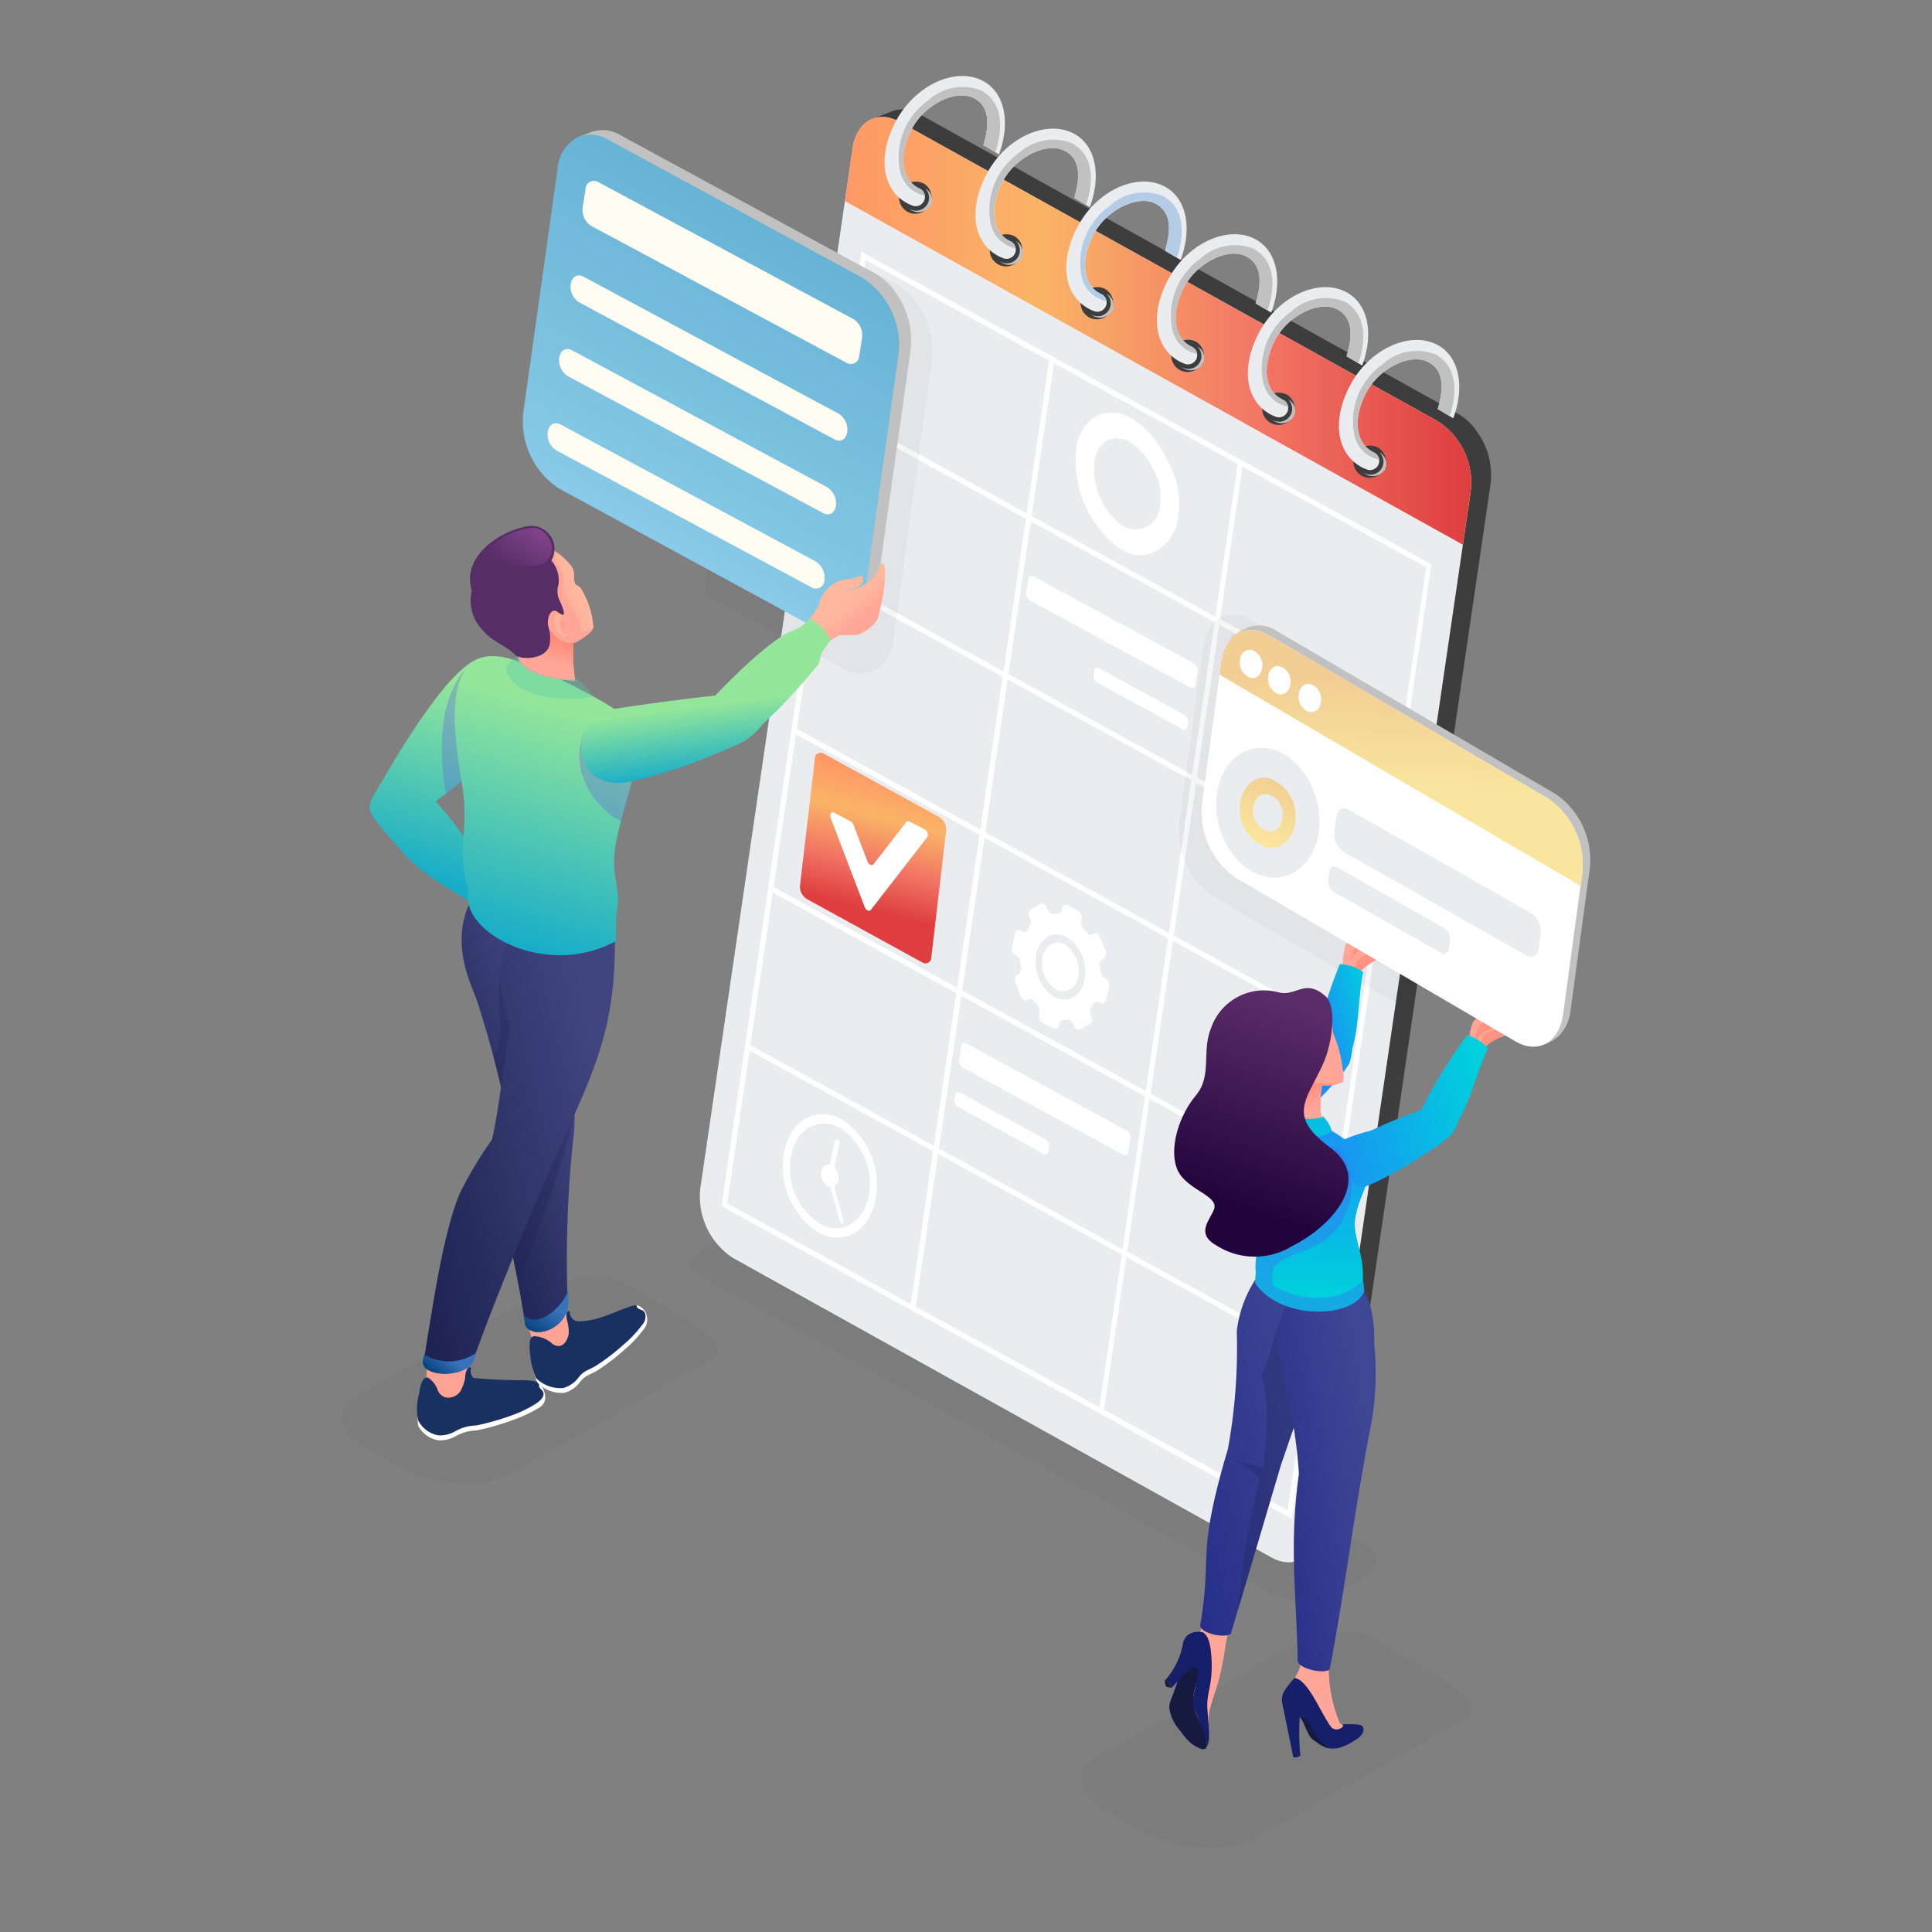 <svg xmlns="http://www.w3.org/2000/svg" xmlns:xlink="http://www.w3.org/1999/xlink" width="122" height="122" viewBox="0 0 122 122">
  <rect x="0" y="0" width="122" height="122" fill="#808080" stroke="none"/>
  <defs>
    <linearGradient id="linear-gradient" y1="0.5" x2="1" y2="0.5" gradientUnits="objectBoundingBox">
      <stop offset="0" stop-color="#ff9866"/>
      <stop offset="0.314" stop-color="#f9b466"/>
      <stop offset="0.669" stop-color="#f27565"/>
      <stop offset="1" stop-color="#de3e3e"/>
    </linearGradient>
    <linearGradient id="linear-gradient-2" x1="0.571" y1="0.102" x2="0.456" y2="0.743" xlink:href="#linear-gradient"/>
    <linearGradient id="linear-gradient-3" x1="0.636" y1="0.163" x2="0.33" y2="0.923" gradientUnits="objectBoundingBox">
      <stop offset="0" stop-color="#67b3d5"/>
      <stop offset="1" stop-color="#8eceea"/>
    </linearGradient>
    <linearGradient id="linear-gradient-4" x1="0.544" y1="0.134" x2="0.401" y2="0.893" gradientUnits="objectBoundingBox">
      <stop offset="0" stop-color="#94e69a"/>
      <stop offset="1" stop-color="#17adc9"/>
    </linearGradient>
    <linearGradient id="linear-gradient-5" x1="0.704" y1="0.221" x2="0.253" y2="0.779" gradientUnits="objectBoundingBox">
      <stop offset="0" stop-color="#40457f"/>
      <stop offset="1" stop-color="#1e2353"/>
    </linearGradient>
    <linearGradient id="linear-gradient-6" x1="0.644" y1="0.321" x2="0.216" y2="0.983" gradientUnits="objectBoundingBox">
      <stop offset="0" stop-color="#3773b9"/>
      <stop offset="1" stop-color="#003c76"/>
    </linearGradient>
    <linearGradient id="linear-gradient-7" x1="0.852" y1="0.221" x2="-0.056" y2="0.742" xlink:href="#linear-gradient-5"/>
    <linearGradient id="linear-gradient-8" x1="0.586" y1="0.349" x2="0.05" y2="0.693" xlink:href="#linear-gradient-6"/>
    <linearGradient id="linear-gradient-9" x1="0.518" y1="0.169" x2="0.38" y2="0.906" xlink:href="#linear-gradient-4"/>
    <linearGradient id="linear-gradient-10" x1="0.603" y1="0.3" x2="0.48" y2="0.66" gradientUnits="objectBoundingBox">
      <stop offset="0" stop-color="#ff8a78"/>
      <stop offset="1" stop-color="#ffa799"/>
    </linearGradient>
    <linearGradient id="linear-gradient-11" x1="0.554" y1="0.428" x2="0.249" y2="0.704" gradientUnits="objectBoundingBox">
      <stop offset="0" stop-color="#ffb89e"/>
      <stop offset="1" stop-color="#ffa799"/>
    </linearGradient>
    <linearGradient id="linear-gradient-12" x1="1" y1="0.119" x2="0.284" y2="0.728" gradientUnits="objectBoundingBox">
      <stop offset="0" stop-color="#8a4791"/>
      <stop offset="1" stop-color="#562e65"/>
    </linearGradient>
    <linearGradient id="linear-gradient-13" x1="0.529" y1="0.457" x2="0.66" y2="0.624" xlink:href="#linear-gradient-11"/>
    <linearGradient id="linear-gradient-14" x1="0.506" y1="0.504" x2="0.583" y2="0.897" xlink:href="#linear-gradient-4"/>
    <linearGradient id="linear-gradient-15" x1="0.69" y1="0.438" x2="1.119" y2="0.268" gradientUnits="objectBoundingBox">
      <stop offset="0" stop-color="#1c8ef4"/>
      <stop offset="0.995" stop-color="#00cfdd"/>
    </linearGradient>
    <linearGradient id="linear-gradient-16" x1="0.824" y1="0.194" x2="-0.058" y2="0.77" gradientUnits="objectBoundingBox">
      <stop offset="0" stop-color="#3e4795"/>
      <stop offset="1" stop-color="#273088"/>
    </linearGradient>
    <linearGradient id="linear-gradient-17" x1="0.812" y1="0.201" x2="-0.068" y2="0.761" xlink:href="#linear-gradient-16"/>
    <linearGradient id="linear-gradient-18" x1="0.507" y1="0.034" x2="0.483" y2="0.863" xlink:href="#linear-gradient-15"/>
    <linearGradient id="linear-gradient-19" x1="-0.085" y1="0.645" x2="0.972" y2="0.394" xlink:href="#linear-gradient-15"/>
    <linearGradient id="linear-gradient-20" x1="0.535" y1="0.397" x2="0.69" y2="0.718" xlink:href="#linear-gradient-10"/>
    <linearGradient id="linear-gradient-21" x1="0.639" y1="0.097" x2="0.452" y2="0.85" gradientUnits="objectBoundingBox">
      <stop offset="0" stop-color="#5a2d68"/>
      <stop offset="1" stop-color="#22043d"/>
    </linearGradient>
    <linearGradient id="linear-gradient-22" x1="0.494" y1="0.622" x2="0.527" y2="0.237" gradientUnits="objectBoundingBox">
      <stop offset="0" stop-color="#f9e59d"/>
      <stop offset="1" stop-color="#f2ce94"/>
    </linearGradient>
    <linearGradient id="linear-gradient-23" x1="0.391" y1="0.875" x2="0.64" y2="0.023" xlink:href="#linear-gradient-22"/>
  </defs>
  <g id="vendors" transform="translate(-1105 -728)">
    <rect id="Rectangle_3406" data-name="Rectangle 3406" width="122" height="122" transform="translate(1105 728)" fill="none"/>
    <g id="Group_14219" data-name="Group 14219" transform="translate(1126.531 732.8)">
      <g id="Group_14185" data-name="Group 14185" transform="translate(21.99 -0.001)">
        <path id="Path_2338" data-name="Path 2338" d="M333.143,976.432l-36.081-19.953c-.884-.408-2.184-.786-3.053-.257l-2.222,1.353c-.446.272-1.92,1.179-.937,1.708,2.895,1.572,33.594,18.7,36.527,20.293a4.153,4.153,0,0,0,2.222.34,5.546,5.546,0,0,0,2.4-.718l.884-.544c.627-.385.975-.809,1.005-1.217C333.944,977.052,333.687,976.681,333.143,976.432Z" transform="translate(-290.519 -883.713)" fill="#231f20" fill-rule="evenodd" opacity="0.04"/>
        <g id="Group_14173" data-name="Group 14173" transform="translate(0.663 2.1)">
          <g id="Group_14172" data-name="Group 14172">
            <path id="Path_2339" data-name="Path 2339" d="M446.406,28.089a1.989,1.989,0,0,0-1.7-.189l-1.277.5c-.461,2.4,26.445,90.361,27.034,90.973l1.141-.431a2.215,2.215,0,0,0,1.247-1.829l9.621-65.685V51.42a4.65,4.65,0,0,0-.786-3.174,3.669,3.669,0,0,0-1.285-1.239Z" transform="translate(-432.529 -27.785)" fill="#3d3d3d" fill-rule="evenodd"/>
            <path id="Path_2340" data-name="Path 2340" d="M345.908,53.475l-34-18.91c-1.383-.771-2.706-.03-2.955,1.64l-9.621,65.685a4.629,4.629,0,0,0,2.063,4.421l34,18.91c1.383.771,2.713.03,2.955-1.64L347.978,57.9A4.613,4.613,0,0,0,345.908,53.475Z" transform="translate(-299.29 -33.771)" fill="#ebecef" fill-rule="evenodd"/>
          </g>
          <path id="Path_2341" data-name="Path 2341" d="M458.049,53.475l-34-18.91c-1.383-.771-2.706-.03-2.955,1.64l-.491,3.363,39.021,21.7.491-3.371A4.593,4.593,0,0,0,458.049,53.475Z" transform="translate(-411.432 -33.771)" fill-rule="evenodd" fill="url(#linear-gradient)"/>
        </g>
        <path id="Path_2342" data-name="Path 2342" d="M319.276,197.348,330.87,203.7l.053-.348L319.329,197l1.413-9.636,11.594,6.356.053-.348-11.6-6.364,1.413-9.636,11.6,6.356.053-.348-11.594-6.356,1.406-9.636,11.594,6.356.053-.348-11.6-6.356,1.413-9.636,11.594,6.356.053-.348-11.594-6.356,1.413-9.636,11.594,6.356-1.413,9.636-.053.348-1.413,9.636-.053.348-1.413,9.636-.053.348-1.413,9.629-.053.348-1.413,9.636-.053.348-1.4,9.651h0l-11.594-6.356,1.413-9.636ZM350.1,160.3,338.5,153.944l-1.413,9.636,11.594,6.356-.053.348-11.594-6.356h0l-1.413,9.636,11.6,6.356-.053.348-11.594-6.356-1.413,9.636,11.594,6.356-.053.348L334.112,183.9h0l-1.413,9.636,11.594,6.356-.053.348-11.594-6.356h0l-1.413,9.636,11.594,6.356-.053.348-11.594-6.356h0l-1.413,9.636,11.594,6.356h0l1.413-9.636.053-.348,1.413-9.636.053-.348,1.413-9.636.053-.348,1.406-9.636.053-.348,1.413-9.636.053-.348L350.1,160.3Zm11.9,6.522-1.421,9.636-.053.348-1.413,9.636-.053.348-1.413,9.636-.053.348-1.413,9.629-.053.348-1.413,9.636-.053.348-1.413,9.636h0l-11.594-6.356,1.413-9.636h0l11.594,6.356.053-.348-11.594-6.356,1.413-9.636h0l11.609,6.371.053-.348-11.6-6.356,1.413-9.636h0l11.594,6.356.053-.348-11.594-6.356,1.413-9.636,11.594,6.356.053-.348-11.6-6.364,1.413-9.636h0l11.594,6.356.053-.348L348.986,170.1l1.413-9.636h0l11.6,6.356ZM326.343,146.9,317.5,207.166l36.013,19.741,8.812-60.281Z" transform="translate(-315.461 -135.797)" fill="#fff" fill-rule="evenodd"/>
        <path id="Path_2343" data-name="Path 2343" d="M563.413,694.319c-.71-.393-1.459.136-1.451,1.164a2.037,2.037,0,0,0,.582,1.421,1.525,1.525,0,0,0,.287.219c.71.393,1.459-.136,1.451-1.156a2.038,2.038,0,0,0-.582-1.421,1.113,1.113,0,0,0-.287-.227Zm-.68,3.28a2.121,2.121,0,0,1-.385-.287,2.781,2.781,0,0,1-.786-1.912c-.008-1.376,1.005-2.094,1.958-1.565a1.98,1.98,0,0,1,.393.295,2.741,2.741,0,0,1,.778,1.912c0,1.376-1.005,2.086-1.957,1.557Zm3.242-1.171a.52.52,0,0,1,.219.544l-.174.809a.253.253,0,0,1-.378.2l-.083-.045a.237.237,0,0,0-.333.091,1.691,1.691,0,0,1-.151.227.5.5,0,0,0-.038.453l.045.106a.426.426,0,0,1-.113.529l-.582.317a.236.236,0,0,1-.234-.008.478.478,0,0,1-.189-.227l-.045-.106a.478.478,0,0,0-.189-.227.313.313,0,0,0-.144-.038c-.083,0-.166,0-.249-.008-.136-.015-.242.083-.28.242l-.023.106a.253.253,0,0,1-.378.2l-.65-.363a.513.513,0,0,1-.219-.537l.023-.106a.542.542,0,0,0-.128-.461c-.068-.076-.136-.159-.2-.242a.836.836,0,0,0-.121-.113.236.236,0,0,0-.234-.008l-.076.038a.236.236,0,0,1-.234-.008.478.478,0,0,1-.189-.227l-.34-.824a.435.435,0,0,1,.113-.529l.076-.045a.381.381,0,0,0,.151-.393,2.468,2.468,0,0,1-.03-.333.5.5,0,0,0-.227-.408l-.083-.045a.513.513,0,0,1-.219-.537l.174-.809c.045-.212.212-.3.378-.212l.083.045a.237.237,0,0,0,.333-.091,1.688,1.688,0,0,1,.151-.227.475.475,0,0,0,.03-.453l-.045-.106a.435.435,0,0,1,.113-.529l.582-.317a.236.236,0,0,1,.234.008.479.479,0,0,1,.189.227l.045.106a.479.479,0,0,0,.189.227.312.312,0,0,0,.144.038c.083,0,.166,0,.249.008a.268.268,0,0,0,.28-.234l.023-.106c.045-.212.212-.3.378-.212l.65.363a.52.52,0,0,1,.219.544l-.023.106a.542.542,0,0,0,.128.461c.068.076.136.159.2.242a.833.833,0,0,0,.121.113.236.236,0,0,0,.234.008l.076-.045a.236.236,0,0,1,.234.008.478.478,0,0,1,.189.227l.34.824a.426.426,0,0,1-.113.529l-.076.038a.381.381,0,0,0-.151.393,2.477,2.477,0,0,1,.03.333.5.5,0,0,0,.227.408Z" transform="translate(-539.683 -639.457)" fill="#fff" fill-rule="evenodd"/>
        <path id="Path_2344" data-name="Path 2344" d="M374.169,872.661c-.355,1.663-1.746,2.411-3.084,1.67a4.217,4.217,0,0,1-1.784-4.368c.355-1.663,1.746-2.411,3.084-1.67a4.2,4.2,0,0,1,1.784,4.368Zm-2.162-.68a.547.547,0,0,0,.257-.378.94.94,0,0,0-.242-.831l.317-1.489a.267.267,0,0,0-.113-.272c-.083-.045-.166,0-.189.106l-.317,1.489c-.234-.045-.446.121-.514.416a.922.922,0,0,0,.385.945.569.569,0,0,0,.181.06l.6,2.207a.193.193,0,0,0,.076.106.093.093,0,0,0,.076.015c.068,0,.1-.1.068-.181l-.59-2.192Zm.491-4.225c-1.58-.877-3.212.008-3.635,1.965a4.973,4.973,0,0,0,2.1,5.147c1.58.877,3.212-.008,3.635-1.965A4.955,4.955,0,0,0,372.5,867.756Z" transform="translate(-362.849 -801.859)" fill="#fff" fill-rule="evenodd"/>
        <g id="Group_14174" data-name="Group 14174" transform="translate(6.992 42.737)">
          <path id="Path_2345" data-name="Path 2345" d="M391.84,569.525l-7.293-4.006a.369.369,0,0,0-.567.325l-.937,8a.926.926,0,0,0,.431.854l7.293,4.006a.369.369,0,0,0,.567-.325l.937-8A.91.91,0,0,0,391.84,569.525Z" transform="translate(-383.038 -565.464)" fill-rule="evenodd" fill="url(#linear-gradient-2)"/>
          <path id="Path_2346" data-name="Path 2346" d="M414.288,616.233a.374.374,0,0,1,.151.5l-3.552,4.58a.162.162,0,0,1-.219.03.384.384,0,0,1-.166-.2l-2.154-5.638c-.091-.234.045-.423.234-.325l1.028.544a.391.391,0,0,1,.174.2l.892,2.335a.384.384,0,0,0,.166.2.161.161,0,0,0,.212-.03l2.071-2.66a.16.16,0,0,1,.212-.03Z" transform="translate(-406.408 -611.393)" fill="#fff" fill-rule="evenodd"/>
        </g>
        <g id="Group_14175" data-name="Group 14175" transform="translate(21.276 31.559)">
          <path id="Path_2347" data-name="Path 2347" d="M582.652,423.12,572.479,417.6a.2.2,0,0,0-.31.174l-.136.884a.475.475,0,0,0,.212.461l10.165,5.517a.205.205,0,0,0,.31-.174l.136-.884A.47.47,0,0,0,582.652,423.12Z" transform="translate(-572.028 -417.57)" fill="#fff" fill-rule="evenodd"/>
          <path id="Path_2348" data-name="Path 2348" d="M634.092,497.365l-5.411-2.963a.2.2,0,0,0-.31.174l-.038.265a.475.475,0,0,0,.212.461l5.411,2.963a.2.2,0,0,0,.31-.174l.038-.265A.482.482,0,0,0,634.092,497.365Z" transform="translate(-624.072 -488.566)" fill="#fff" fill-rule="evenodd"/>
        </g>
        <g id="Group_14182" data-name="Group 14182" transform="translate(12.337 0)">
          <g id="Group_14176" data-name="Group 14176" transform="translate(28.689 16.669)">
            <path id="Path_2349" data-name="Path 2349" d="M847.216,309.031a1.028,1.028,0,1,1-1.481.4A1.082,1.082,0,0,1,847.216,309.031Z" transform="translate(-844.711 -302.217)" fill="#3d3d3d" fill-rule="evenodd"/>
            <path id="Path_2350" data-name="Path 2350" d="M854.913,314.5a.819.819,0,0,1-1.013,1.277.9.9,0,0,0,1.383-.257A.819.819,0,0,0,854.913,314.5Z" transform="translate(-852.347 -307.399)" fill="#c1c1c1" fill-rule="evenodd"/>
            <path id="Path_2351" data-name="Path 2351" d="M839.457,220.8c1.5.7,1.874,2.675,1.119,4.693l-.983-.582c.4-1.323.408-2.494-.665-3s-3.023.393-3.854,1.98-.7,3.2.484,3.756a.584.584,0,0,1-.461,1.073c-.053-.023-.106-.045-.166-.068-1.7-.8-2.078-2.955-.869-5.238S837.764,220.009,839.457,220.8Z" transform="translate(-833.354 -220.549)" fill="#ebecef" fill-rule="evenodd"/>
            <path id="Path_2352" data-name="Path 2352" d="M850.69,233.684l-.756-.446c.4-1.323.408-2.494-.665-3s-3.023.393-3.854,1.98-.7,3.2.484,3.756a.558.558,0,0,1,.34.453,1.987,1.987,0,0,1-1.557-1.5,4.406,4.406,0,0,1,1.746-4.5,3.226,3.226,0,0,1,3.371-.642C851.522,230.744,850.94,232.905,850.69,233.684Z" transform="translate(-843.696 -228.873)" fill="#c1c1c1" fill-rule="evenodd"/>
          </g>
          <g id="Group_14177" data-name="Group 14177" transform="translate(22.938 13.332)">
            <path id="Path_2353" data-name="Path 2353" d="M771.016,264.831a1.028,1.028,0,1,1-1.481.4A1.082,1.082,0,0,1,771.016,264.831Z" transform="translate(-768.518 -258.021)" fill="#3d3d3d" fill-rule="evenodd"/>
            <path id="Path_2354" data-name="Path 2354" d="M778.713,270.3a.82.82,0,0,1-1.013,1.277.9.9,0,0,0,1.383-.257A.8.8,0,0,0,778.713,270.3Z" transform="translate(-776.155 -263.203)" fill="#c1c1c1" fill-rule="evenodd"/>
            <path id="Path_2355" data-name="Path 2355" d="M763.357,176.656c1.5.7,1.874,2.675,1.119,4.693l-.982-.582c.4-1.323.408-2.494-.665-3s-3.023.393-3.854,1.98-.7,3.2.484,3.756a.584.584,0,0,1-.461,1.073c-.053-.023-.106-.045-.166-.068-1.7-.8-2.078-2.955-.869-5.238S761.656,175.854,763.357,176.656Z" transform="translate(-757.254 -176.398)" fill="#ebecef" fill-rule="evenodd"/>
            <path id="Path_2356" data-name="Path 2356" d="M774.49,189.484l-.756-.446c.4-1.323.408-2.494-.665-3s-3.023.393-3.854,1.98-.7,3.2.484,3.756a.558.558,0,0,1,.34.453,2,2,0,0,1-1.557-1.5,4.407,4.407,0,0,1,1.746-4.5,3.226,3.226,0,0,1,3.371-.642C775.329,186.544,774.747,188.705,774.49,189.484Z" transform="translate(-767.503 -184.677)" fill="#c1c1c1" fill-rule="evenodd"/>
          </g>
          <g id="Group_14178" data-name="Group 14178" transform="translate(17.194 9.991)">
            <path id="Path_2357" data-name="Path 2357" d="M695.116,220.631a1.028,1.028,0,1,1-1.481.4A1.082,1.082,0,0,1,695.116,220.631Z" transform="translate(-692.611 -213.821)" fill="#3d3d3d" fill-rule="evenodd"/>
            <path id="Path_2358" data-name="Path 2358" d="M702.813,226.1a.819.819,0,0,1-1.013,1.277.9.9,0,0,0,1.383-.257A.819.819,0,0,0,702.813,226.1Z" transform="translate(-700.247 -219.003)" fill="#c1c1c1" fill-rule="evenodd"/>
            <path id="Path_2359" data-name="Path 2359" d="M687.357,132.456c1.5.7,1.874,2.675,1.119,4.693l-.983-.582c.4-1.323.408-2.494-.665-3s-3.023.393-3.854,1.98-.7,3.2.484,3.756a.584.584,0,0,1-.461,1.073c-.053-.023-.106-.045-.166-.068-1.7-.8-2.078-2.955-.869-5.238S685.664,131.654,687.357,132.456Z" transform="translate(-681.254 -132.199)" fill="#ebecef" fill-rule="evenodd"/>
            <path id="Path_2360" data-name="Path 2360" d="M698.59,145.383l-.756-.446c.4-1.323.408-2.494-.665-3s-3.023.393-3.854,1.98-.7,3.2.484,3.756a.558.558,0,0,1,.34.453,2,2,0,0,1-1.557-1.5,4.407,4.407,0,0,1,1.746-4.5,3.226,3.226,0,0,1,3.371-.642C699.429,142.436,698.84,144.6,698.59,145.383Z" transform="translate(-691.596 -140.569)" fill="#c1c1c1" fill-rule="evenodd"/>
          </g>
          <g id="Group_14179" data-name="Group 14179" transform="translate(11.473 6.666)">
            <path id="Path_2361" data-name="Path 2361" d="M619.316,176.631a1.028,1.028,0,1,1-1.481.4A1.082,1.082,0,0,1,619.316,176.631Z" transform="translate(-616.818 -169.821)" fill="#3d3d3d" fill-rule="evenodd"/>
            <path id="Path_2362" data-name="Path 2362" d="M627.013,182.1A.819.819,0,0,1,626,183.377a.9.9,0,0,0,1.383-.257A.81.81,0,0,0,627.013,182.1Z" transform="translate(-624.455 -175.003)" fill="#c1c1c1" fill-rule="evenodd"/>
            <path id="Path_2363" data-name="Path 2363" d="M611.656,88.456c1.5.7,1.874,2.675,1.119,4.693l-.982-.582c.4-1.323.408-2.494-.665-3s-3.023.393-3.854,1.98-.7,3.2.484,3.756a.584.584,0,0,1-.461,1.073c-.053-.023-.106-.045-.166-.068-1.7-.8-2.078-2.955-.869-5.238C607.454,88.781,609.956,87.654,611.656,88.456Z" transform="translate(-605.554 -88.199)" fill="#ebecef" fill-rule="evenodd"/>
            <path id="Path_2364" data-name="Path 2364" d="M622.79,101.284l-.756-.446c.4-1.323.408-2.494-.665-3s-3.023.393-3.854,1.98-.7,3.2.484,3.756a.558.558,0,0,1,.34.453,2,2,0,0,1-1.557-1.5,4.407,4.407,0,0,1,1.746-4.5,3.226,3.226,0,0,1,3.371-.642C623.629,98.344,623.047,100.505,622.79,101.284Z" transform="translate(-615.803 -96.477)" fill="#b4cce5" fill-rule="evenodd"/>
          </g>
          <g id="Group_14180" data-name="Group 14180" transform="translate(5.736 3.325)">
            <path id="Path_2365" data-name="Path 2365" d="M543.416,132.472a1.028,1.028,0,1,1-1.481.4A1.095,1.095,0,0,1,543.416,132.472Z" transform="translate(-540.918 -125.662)" fill="#3d3d3d" fill-rule="evenodd"/>
            <path id="Path_2366" data-name="Path 2366" d="M551.113,137.9a.823.823,0,0,1-1.013,1.285.9.9,0,0,0,1.383-.257A.819.819,0,0,0,551.113,137.9Z" transform="translate(-548.555 -130.803)" fill="#c1c1c1" fill-rule="evenodd"/>
            <path id="Path_2367" data-name="Path 2367" d="M535.757,44.256c1.5.7,1.874,2.675,1.119,4.693l-.982-.582c.4-1.323.408-2.494-.665-3s-3.023.393-3.854,1.98-.7,3.2.484,3.756a.584.584,0,0,1-.461,1.073c-.053-.023-.106-.045-.166-.068-1.7-.8-2.078-2.955-.869-5.238C531.554,44.581,534.056,43.454,535.757,44.256Z" transform="translate(-529.654 -43.999)" fill="#ebecef" fill-rule="evenodd"/>
            <path id="Path_2368" data-name="Path 2368" d="M546.89,57.183l-.756-.446c.4-1.323.408-2.494-.665-3s-3.023.393-3.854,1.98-.7,3.2.484,3.756a.558.558,0,0,1,.34.453,2,2,0,0,1-1.557-1.5,4.407,4.407,0,0,1,1.746-4.5A3.226,3.226,0,0,1,546,53.291C547.729,54.236,547.147,56.405,546.89,57.183Z" transform="translate(-539.903 -52.369)" fill="#c1c1c1" fill-rule="evenodd"/>
          </g>
          <g id="Group_14181" data-name="Group 14181">
            <path id="Path_2369" data-name="Path 2369" d="M467.616,88.472a1.028,1.028,0,1,1-1.481.4A1.095,1.095,0,0,1,467.616,88.472Z" transform="translate(-465.111 -81.662)" fill="#3d3d3d" fill-rule="evenodd"/>
            <path id="Path_2370" data-name="Path 2370" d="M475.313,93.9a.823.823,0,0,1-1.013,1.285.9.9,0,0,0,1.383-.257A.825.825,0,0,0,475.313,93.9Z" transform="translate(-472.747 -86.803)" fill="#c1c1c1" fill-rule="evenodd"/>
            <path id="Path_2371" data-name="Path 2371" d="M459.856.256c1.5.7,1.874,2.675,1.119,4.693l-.983-.582c.4-1.323.408-2.494-.665-3s-3.023.393-3.854,1.98-.7,3.2.484,3.756a.584.584,0,0,1-.461,1.073c-.053-.023-.106-.045-.166-.068-1.7-.8-2.078-2.955-.869-5.238S458.163-.546,459.856.256Z" transform="translate(-453.754 0.001)" fill="#ebecef" fill-rule="evenodd"/>
            <path id="Path_2372" data-name="Path 2372" d="M471.09,13.183l-.756-.446c.4-1.323.408-2.494-.665-3s-3.023.393-3.854,1.98-.7,3.2.484,3.756a.558.558,0,0,1,.34.453,2,2,0,0,1-1.557-1.5,4.407,4.407,0,0,1,1.746-4.5,3.226,3.226,0,0,1,3.371-.642C471.929,10.236,471.34,12.405,471.09,13.183Z" transform="translate(-464.096 -8.369)" fill="#c1c1c1" fill-rule="evenodd"/>
          </g>
        </g>
        <g id="Group_14183" data-name="Group 14183" transform="translate(24.393 21.25)">
          <path id="Path_2373" data-name="Path 2373" d="M613.31,314.2a6.93,6.93,0,0,0,2.774,6.107c1.784,1.134,3.5-.325,3.681-2.01a5.463,5.463,0,0,0-.635-3.5c-.31.174-.62.34-.93.514a3.486,3.486,0,0,1,.416,2.252,1.557,1.557,0,0,1-2.366,1.292,4.447,4.447,0,0,1-1.784-3.923C614.081,314.691,613.7,314.449,613.31,314.2Z" transform="translate(-613.278 -311.703)" fill="#fff" fill-rule="evenodd"/>
          <path id="Path_2374" data-name="Path 2374" d="M614.87,284.2a2.814,2.814,0,0,0-1.27,2.267c.385.242.771.491,1.156.733a1.807,1.807,0,0,1,.816-1.459Q615.221,284.982,614.87,284.2Z" transform="translate(-613.576 -283.97)" fill="#fff" fill-rule="evenodd"/>
          <path id="Path_2375" data-name="Path 2375" d="M632.819,281.645a2.34,2.34,0,0,0-2.419-.257c.234.514.469,1.035.7,1.549a1.5,1.5,0,0,1,1.549.166,3.982,3.982,0,0,1,1.383,1.693c.31-.166.62-.333.93-.506A6.083,6.083,0,0,0,632.819,281.645Z" transform="translate(-629.106 -281.159)" fill="#fff" fill-rule="evenodd"/>
        </g>
        <g id="Group_14184" data-name="Group 14184" transform="translate(16.741 61.057)">
          <path id="Path_2376" data-name="Path 2376" d="M526.544,813.42,516.379,807.9a.2.2,0,0,0-.31.174l-.136.884a.475.475,0,0,0,.212.461l10.165,5.517a.205.205,0,0,0,.31-.174l.136-.884A.475.475,0,0,0,526.544,813.42Z" transform="translate(-515.633 -807.87)" fill="#fff" fill-rule="evenodd"/>
          <path id="Path_2377" data-name="Path 2377" d="M517.792,851.966,512.381,849a.2.2,0,0,0-.31.174l-.038.265a.475.475,0,0,0,.212.461l5.411,2.963a.2.2,0,0,0,.31-.174l.038-.265A.462.462,0,0,0,517.792,851.966Z" transform="translate(-512.028 -845.864)" fill="#fff" fill-rule="evenodd"/>
        </g>
      </g>
      <g id="Group_14218" data-name="Group 14218" transform="translate(0.035 3.408)">
        <g id="Group_14198" data-name="Group 14198" transform="translate(0)">
          <g id="Group_14187" data-name="Group 14187" transform="translate(11.443)">
            <path id="Path_2378" data-name="Path 2378" d="M315.123,123.959l-8.389-4.059-3.31,20.723-.423,2.91,8.722,4.708c1.519.839,2.963.038,3.227-1.791l2.434-17.655A5.063,5.063,0,0,0,315.123,123.959Z" transform="translate(-291.545 -114.248)" fill="#231f20" fill-rule="evenodd" opacity="0.04"/>
            <g id="Group_14186" data-name="Group 14186">
              <path id="Path_2379" data-name="Path 2379" d="M213.525,59.751,210.91,76.642l.272.03.748-.287a2.442,2.442,0,0,0,1.368-2l2.162-15.388v-.008a5.12,5.12,0,0,0-.854-3.477,3.953,3.953,0,0,0-1.406-1.353l-16.053-8.714a2.153,2.153,0,0,0-1.859-.2l-.658.257c-.333.121-.431.227-.431.242C194.51,48.626,213.956,56.781,213.525,59.751Z" transform="translate(-190.968 -45.112)" fill="#c1c1c1" fill-rule="evenodd"/>
              <path id="Path_2380" data-name="Path 2380" d="M172.91,58.019,156.872,49.3a2.163,2.163,0,0,0-1.859-.212,2.385,2.385,0,0,0-1.368,2l-2.162,15.388a5.065,5.065,0,0,0,2.252,4.837l16.045,8.722c1.519.839,2.963.038,3.227-1.791l2.162-15.388A5.034,5.034,0,0,0,172.91,58.019Z" transform="translate(-151.441 -48.671)" fill-rule="evenodd" fill="url(#linear-gradient-3)"/>
              <path id="Path_2381" data-name="Path 2381" d="M189.082,111.643l-16.121-8.654c-.37-.2-.726.008-.8.469a1.2,1.2,0,0,0,.544,1.171l16.121,8.654a.537.537,0,0,0,.809-.461,1.211,1.211,0,0,0-.552-1.179Zm.726-4.686a1.212,1.212,0,0,1,.552,1.171c-.076.461-.431.665-.809.461L173.43,99.943a1.2,1.2,0,0,1-.544-1.171c.076-.461.431-.665.8-.469l16.121,8.654Zm1.655-10.619-16.121-8.654a.526.526,0,0,0-.794.453l-.181,1.149a1.2,1.2,0,0,0,.544,1.171L191.032,99.1a.528.528,0,0,0,.8-.446l.181-1.149a1.205,1.205,0,0,0-.552-1.171Zm-.937,5.971a1.193,1.193,0,0,1,.552,1.164c-.076.469-.431.665-.809.461l-16.113-8.646a1.188,1.188,0,0,1-.544-1.164c.076-.469.431-.665.8-.469Z" transform="translate(-170.583 -84.398)" fill="#fffcf1" fill-rule="evenodd"/>
            </g>
          </g>
          <g id="Group_14197" data-name="Group 14197" transform="translate(0 24.999)">
            <path id="Path_2382" data-name="Path 2382" d="M1.166,1009.972l11.964-6.81c1.307-.6,3.167-1.073,4.5-.378,1.209.627,3.2,1.92,4.089,2.419.673.385,2.993,1.776,1.549,2.562-4.263,2.313-8.472,4.92-12.8,7.271a6.052,6.052,0,0,1-3.273.5,8.694,8.694,0,0,1-3.545-1.058c-.718-.416-1.428-.831-2.124-1.232a2.568,2.568,0,0,1-1.481-1.791C-.013,1010.879.365,1010.335,1.166,1009.972Z" transform="translate(-0.035 -955.086)" fill="#231f20" fill-rule="evenodd" opacity="0.04"/>
            <g id="Group_14196" data-name="Group 14196" transform="translate(1.779 0)">
              <g id="Group_14188" data-name="Group 14188" transform="translate(2.987 52.279)">
                <path id="Path_2383" data-name="Path 2383" d="M64.59,1089.346c.272-.007,1.187-.862,2.048-.431,1.043.521,3.016.06,4.006.3.174.045.521-.091.59.03.212.378.423.952-.106,1.323a9.15,9.15,0,0,1-1.769.831,15.6,15.6,0,0,1-2.23.635,2.775,2.775,0,0,0-1.345.378,2.046,2.046,0,0,1-1.028.249,1.726,1.726,0,0,1-1.308-.914,4,4,0,0,1,.008-1.451,7.132,7.132,0,0,1,.461-1.262Z" transform="translate(-63.364 -1087.193)" fill="#fff" fill-rule="evenodd"/>
                <path id="Path_2384" data-name="Path 2384" d="M73.494,1067.9c-.333.786-.227,2.01-1.005,2.434a1.157,1.157,0,0,1-1.693-.521c-.2-.453.068-1.224.008-2.214Z" transform="translate(-70.145 -1067.6)" fill="#ffa495" fill-rule="evenodd"/>
                <path id="Path_2385" data-name="Path 2385" d="M66.655,1079.56a32.517,32.517,0,0,0,3.288.144c.446.038.846.03,1.058.438.2.378.091.7-.348,1.005a7.28,7.28,0,0,1-1.595.779,15.582,15.582,0,0,1-2.23.635,2.777,2.777,0,0,0-1.345.378,1.969,1.969,0,0,1-1.028.25,1.789,1.789,0,0,1-1.308-.975,3.665,3.665,0,0,1,.008-1.391,2.11,2.11,0,0,1,.076-.295c.083-.786.34-1.1.582-.967a1.517,1.517,0,0,1,.59.786.761.761,0,0,0,.453.431.891.891,0,0,0,1-.438,2.807,2.807,0,0,0,.272-.794v-.083c.076-.688.416-.627.363-.484A.616.616,0,0,0,66.655,1079.56Z" transform="translate(-63.087 -1078.033)" fill="#193161" fill-rule="evenodd"/>
                <path id="Path_2386" data-name="Path 2386" d="M164.99,1092.835c-.008.264.4.287.28.756.2-.189-.076-.741-.2-.824C165.028,1092.729,164.982,1092.714,164.99,1092.835Z" transform="translate(-157.287 -1090.84)" fill="#fff" fill-rule="evenodd"/>
              </g>
              <g id="Group_14189" data-name="Group 14189" transform="translate(9.722 49.067)">
                <path id="Path_2387" data-name="Path 2387" d="M159.486,1030.7c.249-.1.816-1.217,1.776-1.111a5.036,5.036,0,0,0,1.648-.234c1.013-.287,2.418-1.187,2.653-1.043a.945.945,0,0,1,.2,1.443,7.433,7.433,0,0,1-1.224,1.285,12.862,12.862,0,0,1-1.731,1.315c-.552.31-.741.28-1.134.816a1.843,1.843,0,0,1-.877.559,2.092,2.092,0,0,1-1.716-.642,3.589,3.589,0,0,1-.31-2.139Z" transform="translate(-158.209 -1028.055)" fill="#fff" fill-rule="evenodd"/>
                <path id="Path_2388" data-name="Path 2388" d="M154.815,1025.1c-.015.854.529,1.958-.038,2.638a1.164,1.164,0,0,1-1.769.136c-.348-.348-.385-1.164-.809-2.063Z" transform="translate(-152.2 -1025.1)" fill="#ffa495" fill-rule="evenodd"/>
                <path id="Path_2389" data-name="Path 2389" d="M161.211,1027.917l.174-.045c1.013-.287,2.358-.983,2.6-.831a.752.752,0,0,1,.257,1.232,7.428,7.428,0,0,1-1.224,1.285,12.842,12.842,0,0,1-1.731,1.315c-.552.31-.741.28-1.134.816a1.877,1.877,0,0,1-.877.559,2.16,2.16,0,0,1-1.746-.65,5.07,5.07,0,0,1-.355-1.481c-.083-.763-.03-1.149.3-1.141a1.844,1.844,0,0,1,1.126.5c.544.34.914-.1,1.005-.642a2.93,2.93,0,0,0-.053-.718.313.313,0,0,0-.03-.076c-.181-.665.151-.733.159-.582a.572.572,0,0,0,.506.582A4.78,4.78,0,0,0,161.211,1027.917Z" transform="translate(-156.767 -1026.874)" fill="#193161" fill-rule="evenodd"/>
                <path id="Path_2390" data-name="Path 2390" d="M246.512,1027.126c.106.242.484.091.582.559.091-.257-.385-.635-.537-.658C246.5,1027.012,246.459,1027.02,246.512,1027.126Z" transform="translate(-239.362 -1026.876)" fill="#fff" fill-rule="evenodd"/>
              </g>
              <path id="Path_2391" data-name="Path 2391" d="M24.434,495.926c2.01,2.328,2.041,2.509,5.963,4.814l.748-1.466a19.487,19.487,0,0,0-3.416-5.154,19.811,19.811,0,0,0,4.021-3.779c2.555-3.416,1.141-5.789-1.073-5.306-1.927.416-4.935,5.411-6.568,8.223C23.422,494.422,23.255,494.55,24.434,495.926Z" transform="translate(-23.571 -476.727)" fill-rule="evenodd" fill="url(#linear-gradient-4)"/>
              <path id="Path_2392" data-name="Path 2392" d="M84.056,494.349a19.609,19.609,0,0,0,3.356-3.3c2.555-3.416,1.066-5.721-1.149-5.238C85.114,486.172,83.058,488.613,84.056,494.349Z" transform="translate(-79.239 -477.448)" fill="#6266d7" fill-rule="evenodd" opacity="0.35"/>
              <g id="Group_14190" data-name="Group 14190" transform="translate(5.807 23.355)">
                <path id="Path_2393" data-name="Path 2393" d="M106.358,687.515c.219,2.479,1.466,10.392,1.119,12.561a71.173,71.173,0,0,0-.363,10.679c-.091,1.459-2.094,2.222-2.675,1.292-.469-3.1-1.134-5.812-1.406-7.535a12.481,12.481,0,0,1,.287-5.54,65.463,65.463,0,0,0-1.935-7.429c-.287-.892-1.9-3.779-.227-6.643Z" transform="translate(-100.411 -684.9)" fill-rule="evenodd" fill="url(#linear-gradient-5)"/>
                <path id="Path_2394" data-name="Path 2394" d="M154.927,1014.8c0,.257-.008.65-.008.9-.091,1.459-2.116,2.245-2.7,1.323-.038-.227-.083-.453-.121-.68C152.878,1017.188,154.42,1016.092,154.927,1014.8Z" transform="translate(-148.193 -989.867)" fill-rule="evenodd" fill="url(#linear-gradient-6)"/>
                <path id="Path_2395" data-name="Path 2395" d="M132.109,738.79c-.65,3.273-2.5,7.656-3.507,10.944-.521-2.819-1.837-7.626-.7-10.573-.113-.786-.469-2.283-.9-3.885.877-1.655.038-2.978.453-5.313,2.313-.4-1.179-3.227,3.718-.249A86.234,86.234,0,0,1,132.109,738.79Z" transform="translate(-124.99 -725.08)" fill="#1e2353" fill-rule="evenodd" opacity="0.3"/>
              </g>
              <g id="Group_14191" data-name="Group 14191" transform="translate(3.35 24.859)">
                <path id="Path_2396" data-name="Path 2396" d="M76.7,720.112c-1.338,3.023-3.8,8.948-5.109,12.659-.68.983-3.091.884-3.091-.038.537-3.1,1.164-7.883,2.275-10.6a24.5,24.5,0,0,1,2.048-3.431c.355-1.368.794-5.064,1.134-7.067-.3-1.655-1.64-4.421.922-6.832,1.035.733,4.232,1.194,5.683.378C80.8,711.723,79.2,714.451,76.7,720.112Z" transform="translate(-68.455 -704.8)" fill-rule="evenodd" fill="url(#linear-gradient-7)"/>
                <path id="Path_2397" data-name="Path 2397" d="M71.308,1066.4c-.06.159-.174.491-.227.642-.7,1.013-3.189.907-3.182-.038.023-.151.053-.31.083-.469A2.992,2.992,0,0,0,71.308,1066.4Z" transform="translate(-67.9 -1039.071)" fill-rule="evenodd" fill="url(#linear-gradient-8)"/>
              </g>
              <path id="Path_2398" data-name="Path 2398" d="M95.219,493.554c.219,1.942-.37,3.854.227,5.623.03.181.045.9.076,1.1.393,2.3,5.253,4.625,9.3,2.419.023-.287,0-.582.015-1.111a6.189,6.189,0,0,1,.136-1.323c-.008-1.247-.393-1.889-.212-3.28.378-2.827,1.95-5.547,1.081-7.777a2.381,2.381,0,0,0-.884-1.005c-.96-.771-5.91-3.3-7.414-3.469C93.194,484.167,94.985,491.445,95.219,493.554Z" transform="translate(-89.284 -476.472)" fill-rule="evenodd" fill="url(#linear-gradient-9)"/>
              <g id="Group_14194" data-name="Group 14194" transform="translate(6.332)">
                <path id="Path_2399" data-name="Path 2399" d="M115.659,396.757a10.506,10.506,0,0,0,.113,2.381c-1.421-.045-3.386-.416-3.605-1.474.008-.128.023-.257.023-.378-.023-.015-.038-.03-.06-.045a7.665,7.665,0,0,1-1.889-1.209,3.2,3.2,0,0,1-.642-3.65,3.47,3.47,0,0,1,5.9-.506c.325.385.091.786.272,1.156.038.076.166.106.325.234a5.487,5.487,0,0,1,.816,2.494c-.008.317-.741.771-1.073.952C115.818,396.719,115.742,396.735,115.659,396.757Z" transform="translate(-109.125 -389.364)" fill="#ffa698" fill-rule="evenodd"/>
                <path id="Path_2400" data-name="Path 2400" d="M146.084,460.667a10.506,10.506,0,0,0,.113,2.381c-1.421-.045-3.386-.416-3.605-1.474.008-.128.023-.257.023-.378-.023-.015-.038-.03-.06-.045-1.081-1.005.363-2.162,2.184-1.171A1.424,1.424,0,0,0,146.084,460.667Z" transform="translate(-139.55 -453.274)" fill-rule="evenodd" fill="url(#linear-gradient-10)"/>
                <path id="Path_2401" data-name="Path 2401" d="M181.189,403.371c-.008.144-.59.348-.831.385.166-1.5-1.27-1.738-1.051-3.2.128-.884-.778-1.2-.423-1.852a4.354,4.354,0,0,1,.892.786c.325.385.091.786.272,1.156.038.076.166.106.325.234A5.28,5.28,0,0,1,181.189,403.371Z" transform="translate(-173.401 -396.975)" fill-rule="evenodd" fill="url(#linear-gradient-11)"/>
                <g id="Group_14192" data-name="Group 14192" transform="translate(5.347 5.436)">
                  <path id="Path_2402" data-name="Path 2402" d="M178.586,448.147c-.03-.34-.166-.4-.28-.31a.91.91,0,0,0-.2.741c.053.559.574,1.058.93.612-.393.2-.574-.295-.59-.65C178.442,448.29,178.5,448.086,178.586,448.147Z" transform="translate(-178.102 -447.799)" fill="#ffb49c" fill-rule="evenodd"/>
                  <path id="Path_2403" data-name="Path 2403" d="M182.822,455.2c.212.159.3.265.3.355,0,.06-.053.151-.234.091A.773.773,0,0,1,182.822,455.2Z" transform="translate(-182.459 -454.641)" fill="#ff9d8e" fill-rule="evenodd"/>
                </g>
                <path id="Path_2404" data-name="Path 2404" d="M138.216,485.2c-.423.128-.809.559-.733.839.416,1.708,3.545,2.086,5.487,1.678.023-.008-.726-1-1.1-1.119C140.65,486.712,138.594,486.205,138.216,485.2Z" transform="translate(-135.197 -476.938)" fill="#59caaf" fill-rule="evenodd" opacity="0.35"/>
                <g id="Group_14193" data-name="Group 14193">
                  <path id="Path_2405" data-name="Path 2405" d="M110.216,384.035c-.521-.552-1.4-.816-1.957-1.459a2.691,2.691,0,0,1-.794-2.607c-.658-2.056,1.58-3.688,3.461-4.059a1.459,1.459,0,0,1,1.564,2.154,1.961,1.961,0,0,1,.453,1.5,1.385,1.385,0,0,0,.1,1.1c.151.348.521,1.187-.151.658-.431-.34-.733.416-.59.937a2.282,2.282,0,0,1,.091,1.013C112.272,384.376,110.5,384.345,110.216,384.035Z" transform="translate(-107.348 -375.879)" fill="#562e65" fill-rule="evenodd"/>
                  <path id="Path_2406" data-name="Path 2406" d="M116.582,380.62c-.446-2,2.177-3,3.2-3.023,1.035-.023,1.852,1.685.62,2.26C119.559,380.243,117.9,379.479,116.582,380.62Z" transform="translate(-115.837 -377.467)" fill-rule="evenodd" fill="url(#linear-gradient-12)"/>
                </g>
              </g>
              <g id="Group_14195" data-name="Group 14195" transform="translate(13.24 2.369)">
                <path id="Path_2407" data-name="Path 2407" d="M389.854,411.737a5.733,5.733,0,0,0,1.1-.008,2.408,2.408,0,0,0,1.277-.945c.317-1.02.831-3.711.219-3.56a2.328,2.328,0,0,1-.786,1.2,3.442,3.442,0,0,1-1.534.522l.023-.015c.839-.121,1.413-.431,1.088-.975a2.317,2.317,0,0,1-1,.272,2.045,2.045,0,0,0-1.693,1.61,5.156,5.156,0,0,1-.854,1.187l.8,1.67A6.887,6.887,0,0,1,389.854,411.737Z" transform="translate(-373.42 -407.219)" fill-rule="evenodd" fill="url(#linear-gradient-13)"/>
                <path id="Path_2408" data-name="Path 2408" d="M201.4,539.627c.552-2,1.217-3.885.582-5.51a2.382,2.382,0,0,0-.884-1.005,1.082,1.082,0,0,0-1.64.234C197.883,535.425,199.137,538.478,201.4,539.627Z" transform="translate(-198.756 -523.341)" fill="#6266d7" fill-rule="evenodd" opacity="0.35"/>
                <path id="Path_2409" data-name="Path 2409" d="M201.758,459.32c.242-.113,5.993-.9,7.029-.96.582-.627,3.2-3.3,4.648-4.006a4.193,4.193,0,0,0,.8-.37c.174-.159.431-.4.529-.484a3.12,3.12,0,0,1,1.323,1.338c-.174.219-.34.461-.506.7-.128.181-.159.658-.287.854a37.762,37.762,0,0,1-3.529,3.794,4.154,4.154,0,0,1-1.428,1.194c-.431.2-.983.438-1.5.642a30.647,30.647,0,0,1-5.54,1.791C199.861,464.376,199.5,460.378,201.758,459.32Z" transform="translate(-200.213 -450.002)" fill-rule="evenodd" fill="url(#linear-gradient-14)"/>
              </g>
            </g>
          </g>
        </g>
        <g id="Group_14217" data-name="Group 14217" transform="translate(46.7 30.58)">
          <path id="Path_2410" data-name="Path 2410" d="M701.176,451.785c.234-1.776,1.572-2.547,3-1.723l12.569,7.346-1.98,15.879-1.489.967-11.45-6.689a5.054,5.054,0,0,1-2.154-4.708Z" transform="translate(-693.462 -449.732)" fill="#231f20" fill-rule="evenodd" opacity="0.04"/>
          <g id="Group_14216" data-name="Group 14216" transform="translate(0 0.701)">
            <g id="Group_14212" data-name="Group 14212" transform="translate(0 17.55)">
              <path id="Path_2411" data-name="Path 2411" d="M619.114,1307.63l12.448-7.089c1.36-.62,3.3-1.111,4.686-.393,1.262.657,3.333,2,4.255,2.524.7.4,3.114,1.844,1.61,2.668-4.436,2.411-8.82,5.124-13.324,7.573a6.353,6.353,0,0,1-3.4.521,8.968,8.968,0,0,1-3.688-1.1c-.748-.438-1.481-.862-2.207-1.285a2.7,2.7,0,0,1-1.549-1.859C617.889,1308.575,618.283,1308.015,619.114,1307.63Z" transform="translate(-617.938 -1253.797)" fill="#231f20" fill-rule="evenodd" opacity="0.04"/>
              <g id="Group_14211" data-name="Group 14211" transform="translate(5.284)">
                <g id="Group_14200" data-name="Group 14200" transform="translate(4.617)">
                  <g id="Group_14199" data-name="Group 14199" transform="translate(6.617)">
                    <path id="Path_2412" data-name="Path 2412" d="M838.229,709.539a.666.666,0,0,1-.144-.794c.159-.295.816-.665.869-.718.083-.083.174-.884.7-.65a5.736,5.736,0,0,1-.249.937C839.2,708.571,838.516,709.614,838.229,709.539Z" transform="translate(-837.896 -706.116)" fill="#ffa698" fill-rule="evenodd"/>
                    <path id="Path_2413" data-name="Path 2413" d="M838,693.384c-.537.393-1.27.257-1.406.877a6.416,6.416,0,0,0-.1.846,2.359,2.359,0,0,0,1.073.574.853.853,0,0,1,.113-.219,2.9,2.9,0,0,1,1.088-.718c.65-.325.726-.416.884-1.738.113-.967.166-1.5-.234-1.708C838.48,690.815,838.571,692.6,838,693.384Z" transform="translate(-836.5 -691.216)" fill="#ffa698" fill-rule="evenodd"/>
                    <path id="Path_2414" data-name="Path 2414" d="M846.176,698.873c-.03.159-.06.3-.076.446a1.627,1.627,0,0,0,.355.106.854.854,0,0,1,.113-.219,2.9,2.9,0,0,1,1.088-.718c.65-.325.726-.416.884-1.738a3.813,3.813,0,0,0,.03-1.4c-.045-.144-.295-.106-.325.106a5.73,5.73,0,0,1-.423,2.237C847.672,697.982,846.312,698.246,846.176,698.873Z" transform="translate(-845.374 -694.96)" fill="#ff9281" fill-rule="evenodd"/>
                    <path id="Path_2415" data-name="Path 2415" d="M844.128,720c.053.181.287.219.129.265-.839.265-1.081.5-1.156,1.156a2.253,2.253,0,0,1,1.4-1.073l.461.106C844.627,720.265,844.43,720.181,844.128,720Z" transform="translate(-842.601 -717.825)" fill="#ff9281" fill-rule="evenodd"/>
                  </g>
                  <path id="Path_2416" data-name="Path 2416" d="M749.313,750.413c.333-.416,1.119-.68,1.64-1.066a30.8,30.8,0,0,1,2.774-2.048,34.429,34.429,0,0,1,1.655-5.306,2.705,2.705,0,0,1,1.474.491c-.295,1.512-.265,3.484-.673,4.807a4.771,4.771,0,0,1-.189.952,7.168,7.168,0,0,1-1.1,1.406,27.971,27.971,0,0,1-3.174,3.046c-.869.62-1.338.506-1.776.249A1.647,1.647,0,0,1,749.313,750.413Z" transform="translate(-748.946 -738.148)" fill-rule="evenodd" fill="url(#linear-gradient-15)"/>
                </g>
                <g id="Group_14205" data-name="Group 14205" transform="translate(0 22.581)">
                  <g id="Group_14202" data-name="Group 14202" transform="translate(0 21.555)">
                    <path id="Path_2417" data-name="Path 2417" d="M708.213,1275.2a5.725,5.725,0,0,1-.476,1.965c-.128.144-.295.227-.37.393-.408.869-.5,1.716-.212,6.19l1.051.023.136-1.58c.128-.642.491-1.58.635-2.162.317-1.262.348-1.9.544-2.834Z" transform="translate(-705.542 -1275.2)" fill="#ffa698" fill-rule="evenodd"/>
                    <g id="Group_14201" data-name="Group 14201" transform="translate(0 1.858)">
                      <path id="Path_2418" data-name="Path 2418" d="M688.316,1340.746a1.473,1.473,0,0,1-.355-.053c-.053-.061-.159-.355-.083-.416C688.006,1340.195,688.279,1340.656,688.316,1340.746Z" transform="translate(-687.852 -1337.208)" fill="#1f202b" fill-rule="evenodd"/>
                      <path id="Path_2419" data-name="Path 2419" d="M692.476,1322.9a2,2,0,0,1-.181,1.2c-.438,1.451-.7,1.534-.514,2.192a2.908,2.908,0,0,0,.642,1.149,3.742,3.742,0,0,0,.733.809c.552.378,1.043.559.922-.2a3.658,3.658,0,0,0-.181-.71c-.393-.907-.846-1.3-.6-2.434.181-.839.476-1.391.1-1.958Z" transform="translate(-691.429 -1321.153)" fill="#161a40" fill-rule="evenodd"/>
                      <path id="Path_2420" data-name="Path 2420" d="M689.311,1300.625a4.78,4.78,0,0,1-1.111,2.229c.091-.023.31.2.438.461.907-1.043,1.353-1.549,1.633-1.1a15.97,15.97,0,0,1-.28,1.595,1.578,1.578,0,0,0,.03.831c.355.854,1.013,2.109.763,2.517a1.458,1.458,0,0,0,.189-.816c0-.589-.106-1.391-.113-1.882-.015-.665.234-1.24.272-2.146.008-.257.015-.506,0-.756-.038-.642-.106-1.489-.559-1.731a1.2,1.2,0,0,0-.794.083A.889.889,0,0,0,689.311,1300.625Z" transform="translate(-688.174 -1299.785)" fill="#161f69" fill-rule="evenodd"/>
                    </g>
                  </g>
                  <path id="Path_2421" data-name="Path 2421" d="M722.666,1002.871l3.2-9.289.106-2.547a2.393,2.393,0,0,0-.333-1.035c-1.693.5-2.638,1.035-4.452.967a7.686,7.686,0,0,0-1.315,3.469,35.426,35.426,0,0,1-.559,7.444c-2.025,6.817-.975,6.583-1.746,11.11-.068.484,1.421.869,1.927.567Z" transform="translate(-715.324 -990)" fill-rule="evenodd" fill="url(#linear-gradient-16)"/>
                  <path id="Path_2422" data-name="Path 2422" d="M749.317,1002.871l3.2-9.289.106-2.547A2.391,2.391,0,0,0,752.3,990c-.34.1-.65.2-.945.3l-1.882,3.016c-.726,1.474-.907,3.378-1.428,3.817.6,1.443.34,4.346.128,5.933-.612-.2-1.171-.287-1.769-.514a19.3,19.3,0,0,1,1.595,1.119,46.555,46.555,0,0,0-1.391,8.4Z" transform="translate(-741.975 -990)" fill="#1e2353" fill-rule="evenodd" opacity="0.3"/>
                  <g id="Group_14204" data-name="Group 14204" transform="translate(7.4 25.288)">
                    <path id="Path_2423" data-name="Path 2423" d="M791.752,1324.6c-.023.71-.7,1.406-.778,1.867-.181,1.066.589.506,1.459,1.874.348,0,1.118,1.255,2.154,1.323a.56.56,0,0,0,.2-.975c-.212-.121-.4-.03-.574-.181a9.091,9.091,0,0,1-.7-3.688Z" transform="translate(-790.555 -1324.6)" fill="#ffa698" fill-rule="evenodd"/>
                    <g id="Group_14203" data-name="Group 14203" transform="translate(0 1.051)">
                      <path id="Path_2424" data-name="Path 2424" d="M786.561,1338.5c.846.106,1.632,2.161,2.282,3.061.317.438.99-.015.718-.129a6.692,6.692,0,0,1,1.028.008c.529.083.34.612-.015.862-.8.552-1.512.862-2.237.5a3.7,3.7,0,0,1-.446-.295,1.8,1.8,0,0,1-.295-.242,7.748,7.748,0,0,1-.537-1.119c-.068-.129-.129-.159-.174-.121a13.989,13.989,0,0,0,.045,2.35c-.023.106-.385.189-.453.106l-.673-3.288a1.187,1.187,0,0,1,.091-.846A6.474,6.474,0,0,1,786.561,1338.5Z" transform="translate(-785.764 -1338.5)" fill="#161f69" fill-rule="evenodd"/>
                      <path id="Path_2425" data-name="Path 2425" d="M803.036,1373.205a1.376,1.376,0,0,1-.431-.144,3.748,3.748,0,0,1-.446-.295,1.8,1.8,0,0,1-.295-.242c-.257-.3-.378-.869-.665-1.262.091-.06.34-.053.59.355a3.938,3.938,0,0,0,1.119,1.519A.419.419,0,0,0,803.036,1373.205Z" transform="translate(-800.033 -1368.761)" fill="#161a40" fill-rule="evenodd"/>
                    </g>
                  </g>
                  <path id="Path_2426" data-name="Path 2426" d="M788.024,1020.773a18.02,18.02,0,0,0,.3-5.691,7.819,7.819,0,0,0-.295-2.547,6.587,6.587,0,0,0-.491-1.035,12.725,12.725,0,0,1-4.64.922,5.245,5.245,0,0,0-.627,3.038c.295,2.23,1.058,4.051,1.307,7.875-.627,4.459-.166,7.46-.076,11.783.008.484,1.557.869,2.018.567C786.482,1030.621,787.071,1025.724,788.024,1020.773Z" transform="translate(-775.104 -1009.875)" fill-rule="evenodd" fill="url(#linear-gradient-17)"/>
                </g>
                <path id="Path_2427" data-name="Path 2427" d="M750.271,860.174c-1.89-.212-1.89,2.895-1.232,4.361,1.708,3.809.6,4.4.756,6.137l-.038.7c1.625,2.418,6.326,2.23,6.893.484-.03-.106-.053-.567-.1-.68.113-1.534-.62-2.736-.484-3.779.242-1.753,1.194-2.366.68-3.87a8.58,8.58,0,0,0-2.449-1.92A12.347,12.347,0,0,0,750.271,860.174Z" transform="translate(-744.047 -847.395)" fill-rule="evenodd" fill="url(#linear-gradient-18)"/>
                <g id="Group_14207" data-name="Group 14207" transform="translate(10.762 4.892)">
                  <g id="Group_14206" data-name="Group 14206" transform="translate(8.461)">
                    <path id="Path_2428" data-name="Path 2428" d="M943.885,757.975c-.574.333-1.292.113-1.5.718a5.548,5.548,0,0,0-.189.831,2.265,2.265,0,0,0,1.005.688.687.687,0,0,1,.136-.2,2.973,2.973,0,0,1,1.156-.6c.68-.249.771-.333,1.073-1.625.219-.952.333-1.474-.045-1.723C944.641,755.473,944.528,757.257,943.885,757.975Z" transform="translate(-942.2 -755.945)" fill="#ffa698" fill-rule="evenodd"/>
                    <path id="Path_2429" data-name="Path 2429" d="M952.532,763.251c-.582.333-1.3.174-1.5.778-.053.151-.091.295-.128.438a1.7,1.7,0,0,0,.34.144.688.688,0,0,1,.136-.2,2.973,2.973,0,0,1,1.156-.6c.68-.249.771-.333,1.073-1.625a3.624,3.624,0,0,0,.181-1.383c-.03-.144-.28-.136-.333.068A4.388,4.388,0,0,1,952.532,763.251Z" transform="translate(-950.242 -760.345)" fill="#ff9281" fill-rule="evenodd"/>
                    <path id="Path_2430" data-name="Path 2430" d="M949.789,759.5a4.2,4.2,0,0,1-.7,1.519c-.136.189-.151.355-.355.461-.083.045-.219-.083-.393-.212.03.181.128.325-.03.363-1.058.2-1.179.461-1.308,1.519h0c.4-.786.8-.771,1.413-1.073l.37-.31A5.115,5.115,0,0,0,949.789,759.5Z" transform="translate(-946.637 -759.231)" fill="#ff9281" fill-rule="evenodd"/>
                  </g>
                  <path id="Path_2431" data-name="Path 2431" d="M830.628,807.981a9.8,9.8,0,0,1,1.852-.635,31.788,31.788,0,0,1,3.189-1.307,33.929,33.929,0,0,1,2.91-4.739,2.852,2.852,0,0,1,1.315.831c-.658,1.391-1.111,3.31-1.829,4.5a4.918,4.918,0,0,1-.416.877,7.341,7.341,0,0,1-1.413,1.1,26.755,26.755,0,0,1-3.824,2.169c-1,.393-1.028-.408-1.391-.763C830.538,808.994,829.782,808.624,830.628,807.981Z" transform="translate(-830.246 -797.872)" fill-rule="evenodd" fill="url(#linear-gradient-19)"/>
                </g>
                <path id="Path_2432" data-name="Path 2432" d="M750.271,860.174c-1.89-.212-1.89,2.895-1.232,4.361,1.708,3.809.6,4.4.756,6.137l-.038.7c1.625,2.418,6.326,2.23,6.893.484-.03-.1-.053-.491-.083-.642-1.708,1.633-4.187,1.2-5.653.333a1.937,1.937,0,0,1,.038-1.194c1.179-1.27,4.089-.816,4.8-4.293a3.577,3.577,0,0,0-.6-2.94c-.31-.385-1.058-.348-1.474-.93a2.987,2.987,0,0,1-2.1-.34c-.053-.1.219-.945.174-1.051C750.589,860.272,750.959,860.25,750.271,860.174Z" transform="translate(-744.047 -847.395)" fill="#4165f3" fill-rule="evenodd" opacity="0.35"/>
                <g id="Group_14210" data-name="Group 14210" transform="translate(0.596 5.36)">
                  <g id="Group_14209" data-name="Group 14209" transform="translate(4.177 0.349)">
                    <g id="Group_14208" data-name="Group 14208">
                      <path id="Path_2433" data-name="Path 2433" d="M759.925,824.493c0,.635,2.358.771,3.031.265l-.015-.151a6.861,6.861,0,0,1-.023-2.419,2.2,2.2,0,0,0,1.308-.234c-2.759-1.307-5.8-2.041-5.925-1.02a6.839,6.839,0,0,0,1.5,1.338,1.361,1.361,0,0,1,.295.567h0A6.1,6.1,0,0,1,759.925,824.493Z" transform="translate(-757.749 -816.395)" fill-rule="evenodd" fill="url(#linear-gradient-20)"/>
                      <path id="Path_2434" data-name="Path 2434" d="M757.479,772.333c-.166.181-1.7.038-1.814.076-1.1.318-2.305.506-2.6.234a6.674,6.674,0,0,1-1.5-1.338,2.872,2.872,0,0,1-.053-3.318c1.375-1.882,4.331-1.436,5.117.144.317.65.136.756.28,1.209a7.536,7.536,0,0,1,.521,1.852C757.517,771.7,757.593,772.212,757.479,772.333Z" transform="translate(-751.011 -766.752)" fill="#ffa698" fill-rule="evenodd"/>
                    </g>
                    <path id="Path_2435" data-name="Path 2435" d="M777.131,860.7c.06.567,1.648.96,2.615.741.106-.023.166-.045.2-.106a2.049,2.049,0,0,1,.574.914c-.831.8-3.461.333-3.779-.6A.7.7,0,0,1,777.131,860.7Z" transform="translate(-774.744 -853.6)" fill="#06c0e1" fill-rule="evenodd"/>
                  </g>
                  <path id="Path_2436" data-name="Path 2436" d="M697.113,768.9c-1.307,1.58-1.814,3.99-.93,5.094.794,1,2.411,1.323,2.056,2.146-.295.688-1.1,1.5.121,2.207a4.5,4.5,0,0,0,4.845.06c2.585-1.292,5.056-4.225,2.4-6.2-2.789-2.071-1.489-2.978-.438-5.351.552-1.255.869-3.567.121-4.225-1.277-1.126-1.829.023-2.925-.227a3.528,3.528,0,0,0-4.285,2.222C697.453,766.119,698.156,767.645,697.113,768.9Z" transform="translate(-695.74 -762.13)" fill-rule="evenodd" fill="url(#linear-gradient-21)"/>
                </g>
              </g>
            </g>
            <g id="Group_14215" data-name="Group 14215" transform="translate(7.603)">
              <path id="Path_2437" data-name="Path 2437" d="M726.081,461.066c.083-.62-.091-.99.219-1.345a3.772,3.772,0,0,1,1.073-.6,1.974,1.974,0,0,1,1.708.227l17.647,10.316a5.054,5.054,0,0,1,2.154,4.708l-1.209,8.911a2.714,2.714,0,0,1-.748,1.663,2.854,2.854,0,0,1-1.285.635c-.4.053-.514-.317-.967-.574l-17.647-10.309a5.054,5.054,0,0,1-2.154-4.708Z" transform="translate(-724.361 -459.011)" fill="#c1c1c1" fill-rule="evenodd"/>
              <path id="Path_2438" data-name="Path 2438" d="M719.781,464.885c.234-1.776,1.572-2.547,3-1.723l17.648,10.316a5.054,5.054,0,0,1,2.154,4.708l-1.209,8.911c-.234,1.776-1.58,2.547-3,1.723L720.726,478.5a5.054,5.054,0,0,1-2.154-4.709Z" transform="translate(-718.537 -462.543)" fill="#fff" fill-rule="evenodd"/>
              <path id="Path_2439" data-name="Path 2439" d="M733.706,464.885c.234-1.776,1.572-2.547,3-1.723l17.648,10.316a5.054,5.054,0,0,1,2.154,4.708l-.113.839a4,4,0,0,0-.476-.317L733.6,465.656Z" transform="translate(-732.462 -462.543)" fill-rule="evenodd" fill="url(#linear-gradient-22)"/>
              <g id="Group_14213" data-name="Group 14213" transform="translate(0.93 7.731)">
                <path id="Path_2440" data-name="Path 2440" d="M734.272,561.37c1.8.408,3.174,2.555,3.084,4.776s-1.625,3.7-3.424,3.288-3.174-2.555-3.084-4.777S732.473,560.961,734.272,561.37Z" transform="translate(-730.844 -561.302)" fill="#ebecef" fill-rule="evenodd"/>
                <path id="Path_2441" data-name="Path 2441" d="M752.512,586.355a2.509,2.509,0,0,1,1.663,2.577c-.053,1.2-.877,2-1.844,1.776a2.508,2.508,0,0,1-1.663-2.577c.053-1.2.877-2,1.844-1.776Zm-.038,1.02c-.514-.121-.952.3-.982.945a1.33,1.33,0,0,0,.884,1.368c.514.121.952-.3.983-.945A1.345,1.345,0,0,0,752.474,587.375Z" transform="translate(-749.167 -584.428)" fill-rule="evenodd" fill="url(#linear-gradient-23)"/>
                <path id="Path_2442" data-name="Path 2442" d="M829.613,612.4c.06-.476.423-.673.8-.446l11.526,6.53a1.382,1.382,0,0,1,.574,1.27l-.121.937c-.061.476-.423.673-.8.446l-11.526-6.53a1.383,1.383,0,0,1-.574-1.27Z" transform="translate(-822.028 -608.035)" fill="#ebecef" fill-rule="evenodd"/>
                <path id="Path_2443" data-name="Path 2443" d="M824.5,660.68c.038-.28.249-.4.469-.265l6.8,3.854a.806.806,0,0,1,.34.748l-.068.552c-.038.28-.249.4-.469.265l-6.8-3.854a.806.806,0,0,1-.34-.748Z" transform="translate(-817.351 -652.873)" fill="#ebecef" fill-rule="evenodd"/>
              </g>
              <g id="Group_14214" data-name="Group 14214" transform="translate(2.422 1.543)">
                <path id="Path_2444" data-name="Path 2444" d="M751.334,479.438a1.016,1.016,0,0,1,.673,1.043c-.023.484-.355.809-.748.718a1.016,1.016,0,0,1-.673-1.043C750.6,479.673,750.941,479.355,751.334,479.438Z" transform="translate(-750.584 -479.425)" fill="#fff" fill-rule="evenodd"/>
                <path id="Path_2445" data-name="Path 2445" d="M774.934,493.014a1.016,1.016,0,0,1,.673,1.043c-.023.484-.355.809-.748.718a1.016,1.016,0,0,1-.673-1.043C774.2,493.248,774.541,492.923,774.934,493.014Z" transform="translate(-772.401 -491.973)" fill="#fff" fill-rule="evenodd"/>
                <path id="Path_2446" data-name="Path 2446" d="M800.434,507.914a1.015,1.015,0,0,1,.673,1.043c-.023.484-.355.809-.748.718a1.016,1.016,0,0,1-.673-1.043C799.708,508.149,800.041,507.824,800.434,507.914Z" transform="translate(-795.973 -505.747)" fill="#fff" fill-rule="evenodd"/>
              </g>
            </g>
          </g>
        </g>
      </g>
    </g>
  </g>
</svg>

